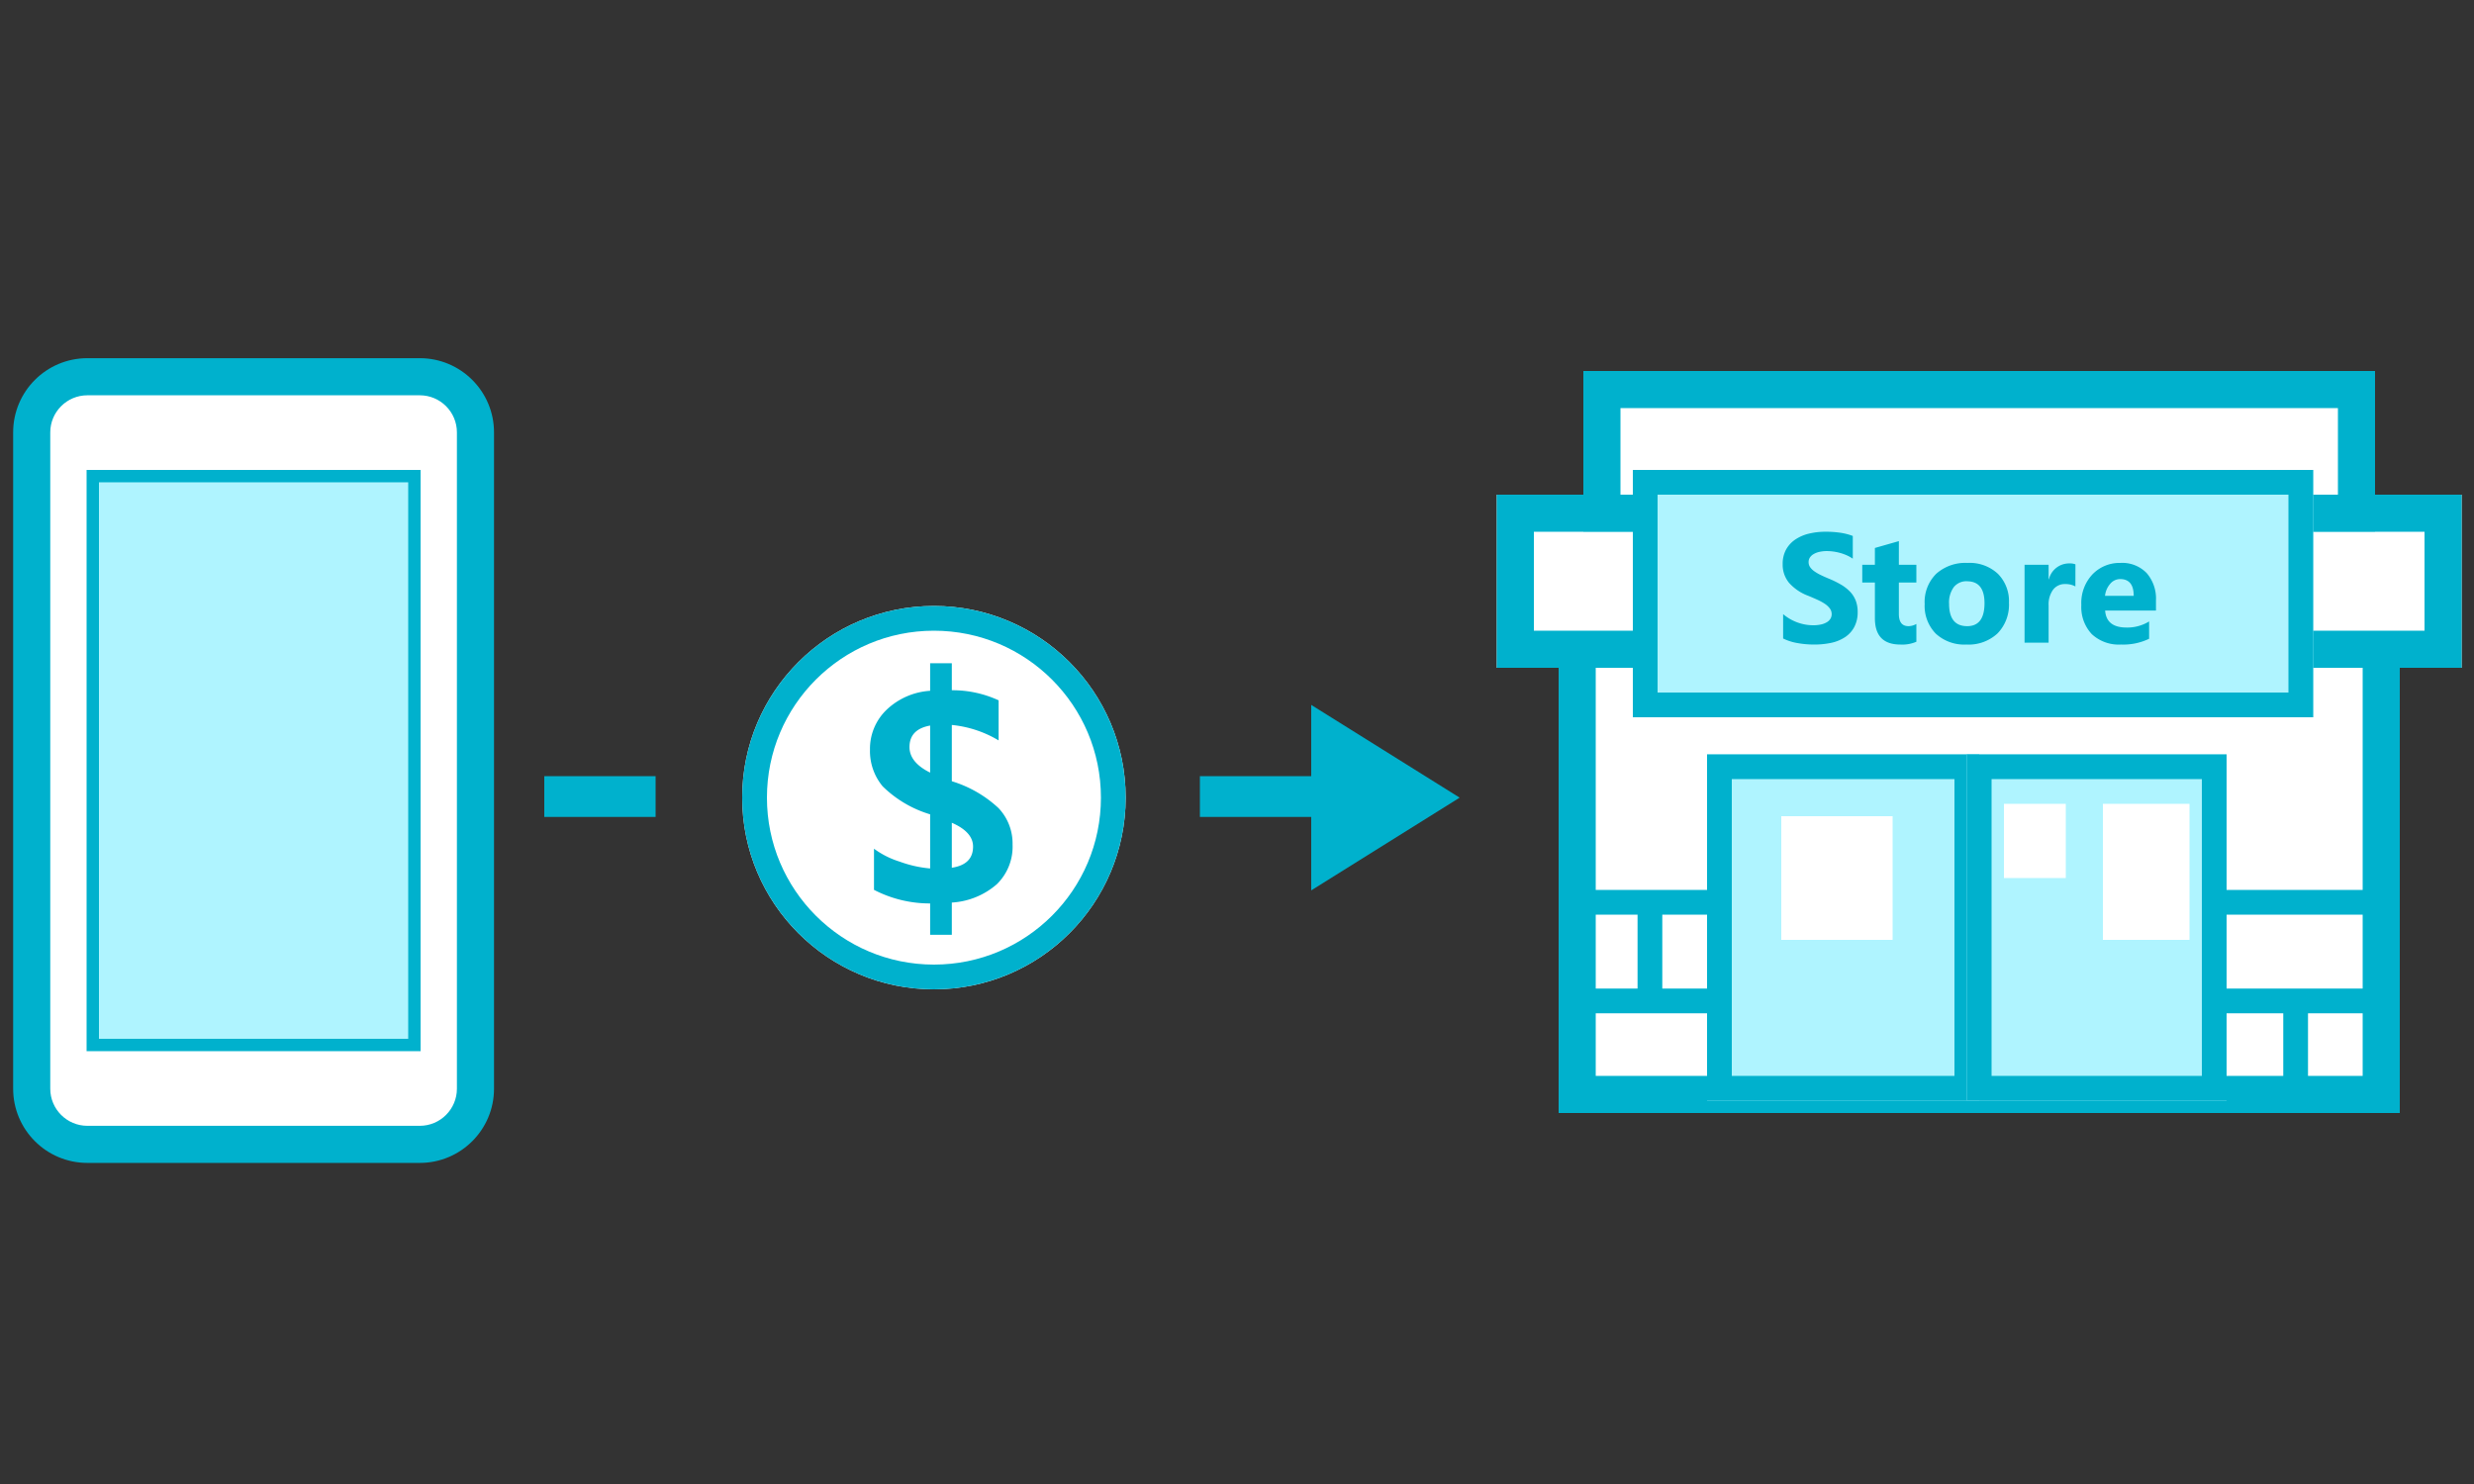 <svg xmlns="http://www.w3.org/2000/svg" width="200" height="120" viewBox="0 0 200 120"><rect x="0" y="0" width="200" height="120" fill="#333333" stroke="none"/><rect width="200" height="120" fill="rgba(255,255,255,0)"/><g transform="translate(-1033 -4423)"><path d="M67,0,79,7.5,67,15ZM58,9.059V5.765h9V9.059Zm-17,0V5.765h9V9.059Zm-14,0V5.765h9V9.059Zm-22,0V5.765h9V9.059Zm-14,0V5.765H0V9.059Z" transform="translate(1072 4480)" fill="#00b1cd"/><g transform="translate(1154.397 4455)"><g transform="translate(4.603 19)" fill="#fff" stroke="#00b1cd" stroke-width="3"><rect width="68" height="39" stroke="none"/><rect x="1.5" y="1.5" width="65" height="36" fill="none"/></g><g transform="translate(16.603 29)" fill="#aff4ff" stroke="#00b1cd" stroke-width="2"><rect width="22" height="28" stroke="none"/><rect x="1" y="1" width="20" height="26" fill="none"/></g><g transform="translate(37.603 29)" fill="#aff4ff" stroke="#00b1cd" stroke-width="2"><rect width="21" height="28" stroke="none"/><rect x="1" y="1" width="19" height="26" fill="none"/></g><g transform="translate(-0.397 8)" fill="#fff" stroke="#00b1cd" stroke-width="3"><rect width="78" height="14" stroke="none"/><rect x="1.5" y="1.5" width="75" height="11" fill="none"/></g><g transform="translate(6.603 -2)" fill="#fff" stroke="#00b1cd" stroke-width="3"><rect width="64" height="13" stroke="none"/><rect x="1.5" y="1.5" width="61" height="10" fill="none"/></g><g transform="translate(10.603 6)" fill="#aff4ff" stroke="#00b1cd" stroke-width="2"><rect width="55" height="20" stroke="none"/><rect x="1" y="1" width="53" height="18" fill="none"/></g><path d="M-11.85,1.511V-.458a3.782,3.782,0,0,0,1.163.674A3.737,3.737,0,0,0-9.421.441,2.81,2.81,0,0,0-8.766.373,1.534,1.534,0,0,0-8.3.185.818.818,0,0,0-8.018-.1a.706.706,0,0,0,.092-.354.765.765,0,0,0-.148-.461,1.589,1.589,0,0,0-.4-.375,4.21,4.21,0,0,0-.606-.332q-.351-.16-.757-.326A3.861,3.861,0,0,1-11.38-3a2.3,2.3,0,0,1-.507-1.5,2.39,2.39,0,0,1,.277-1.184,2.351,2.351,0,0,1,.754-.815,3.379,3.379,0,0,1,1.1-.471,5.673,5.673,0,0,1,1.329-.151A7.991,7.991,0,0,1-7.2-7.036a4.8,4.8,0,0,1,.981.255v1.839A2.967,2.967,0,0,0-6.7-5.212a3.826,3.826,0,0,0-.538-.194,4.105,4.105,0,0,0-.551-.114,3.9,3.9,0,0,0-.52-.037,2.711,2.711,0,0,0-.615.065,1.578,1.578,0,0,0-.467.181.9.9,0,0,0-.3.28.663.663,0,0,0-.1.366.7.7,0,0,0,.117.4,1.341,1.341,0,0,0,.332.332,3.525,3.525,0,0,0,.523.308q.308.151.7.311a7.745,7.745,0,0,1,.95.471,3.378,3.378,0,0,1,.723.563,2.193,2.193,0,0,1,.461.717,2.532,2.532,0,0,1,.16.938A2.513,2.513,0,0,1-6.114.61a2.272,2.272,0,0,1-.76.812,3.294,3.294,0,0,1-1.116.446A6.452,6.452,0,0,1-9.335,2a7.473,7.473,0,0,1-1.381-.123A4.169,4.169,0,0,1-11.85,1.511Zm10.771.264A2.873,2.873,0,0,1-2.378,2Q-4.432,2-4.432-.131V-3.016H-5.453V-4.45h1.021V-5.809l1.938-.554V-4.45H-1.08v1.433H-2.494V-.47q0,.984.781.984A1.317,1.317,0,0,0-1.08.336ZM2.968,2A3.386,3.386,0,0,1,.492,1.12a3.2,3.2,0,0,1-.9-2.4A3.2,3.2,0,0,1,.526-3.721,3.533,3.533,0,0,1,3.054-4.6a3.345,3.345,0,0,1,2.46.883,3.138,3.138,0,0,1,.892,2.334,3.331,3.331,0,0,1-.92,2.479A3.423,3.423,0,0,1,2.968,2Zm.049-5.118a1.3,1.3,0,0,0-1.07.474A2.089,2.089,0,0,0,1.565-1.3Q1.565.514,3.029.514q1.4,0,1.4-1.864Q4.425-3.115,3.017-3.115Zm8.759.418a1.686,1.686,0,0,0-.818-.191,1.179,1.179,0,0,0-.99.464,2.026,2.026,0,0,0-.357,1.264V1.849H7.667v-6.3H9.611v1.169h.025A1.682,1.682,0,0,1,11.3-4.56a1.252,1.252,0,0,1,.48.074ZM18.29-.747H14.181Q14.28.625,15.91.625A3.375,3.375,0,0,0,17.736.133v1.4A4.8,4.8,0,0,1,15.467,2,3.2,3.2,0,0,1,13.1,1.157,3.2,3.2,0,0,1,12.256-1.2a3.371,3.371,0,0,1,.91-2.485A3.033,3.033,0,0,1,15.405-4.6a2.753,2.753,0,0,1,2.131.818,3.15,3.15,0,0,1,.754,2.221Zm-1.8-1.193q0-1.353-1.095-1.353a1.045,1.045,0,0,0-.809.388,1.759,1.759,0,0,0-.415.966Z" transform="translate(34.603 18.119)" fill="#00b1cd"/><line x2="13.775" transform="translate(4.734 40.962)" fill="none" stroke="#00b1cd" stroke-width="2"/><line x2="13.775" transform="translate(4.734 48.938)" fill="none" stroke="#00b1cd" stroke-width="2"/><line x2="13.775" transform="translate(57.659 40.962)" fill="none" stroke="#00b1cd" stroke-width="2"/><line x2="13.775" transform="translate(57.659 48.938)" fill="none" stroke="#00b1cd" stroke-width="2"/><line y1="8.7" transform="translate(11.984 40.237)" fill="none" stroke="#00b1cd" stroke-width="2"/><line y1="8.7" transform="translate(64.184 48.212)" fill="none" stroke="#00b1cd" stroke-width="2"/><rect width="9" height="10" transform="translate(22.603 34)" fill="#fff"/><rect width="5" height="6" transform="translate(40.603 33)" fill="#fff"/><rect width="7" height="11" transform="translate(48.603 33)" fill="#fff"/></g><g transform="translate(-19)"><g transform="translate(1112 4472)" fill="#fff" stroke="#00b1cd" stroke-width="2"><circle cx="15.5" cy="15.5" r="15.5" stroke="none"/><circle cx="15.5" cy="15.5" r="14.5" fill="none"/></g><path d="M-.893-6.747v2.606H-2.646V-6.675a9.8,9.8,0,0,1-4.539-1.1v-3.326a7.007,7.007,0,0,0,2.077,1.045,9.554,9.554,0,0,0,2.462.552V-13.88a9.285,9.285,0,0,1-3.836-2.263,4.458,4.458,0,0,1-1.027-2.972,4.365,4.365,0,0,1,1.333-3.212,5.6,5.6,0,0,1,3.53-1.543V-26.1H-.893v2.185A8.888,8.888,0,0,1,2.89-23.1v3.242A9.078,9.078,0,0,0-.893-21.108v4.551a9.642,9.642,0,0,1,3.77,2.167,4.158,4.158,0,0,1,1.141,2.948A4.243,4.243,0,0,1,2.746-8.23,6.077,6.077,0,0,1-.893-6.747ZM-2.646-17.254V-21.06q-1.669.3-1.669,1.741Q-4.315-18.082-2.646-17.254ZM-.893-13.2v3.638Q.824-9.821.824-11.274.824-12.451-.893-13.2Z" transform="translate(1129.839 4502.73)" fill="#00b1cd"/></g><g transform="translate(-6.437 5.964)"><g transform="translate(1040.5 4511.072) rotate(-90)" fill="#fff"><path d="M 59.072 37.374 L 6 37.374 C 3.519 37.374 1.5 35.356 1.5 32.874 L 1.5 6 C 1.5 3.519 3.519 1.5 6 1.5 L 59.072 1.5 C 61.554 1.5 63.572 3.519 63.572 6 L 63.572 32.874 C 63.572 35.356 61.554 37.374 59.072 37.374 Z" stroke="none"/><path d="M 6 3 C 4.346 3 3 4.346 3 6 L 3 32.874 C 3 34.529 4.346 35.874 6 35.874 L 59.072 35.874 C 60.726 35.874 62.072 34.529 62.072 32.874 L 62.072 6 C 62.072 4.346 60.726 3 59.072 3 L 6 3 M 6 3.814697265625e-06 L 59.072 3.814697265625e-06 C 62.386 3.814697265625e-06 65.072 2.686 65.072 6 L 65.072 32.874 C 65.072 36.188 62.386 38.874 59.072 38.874 L 6 38.874 C 2.686 38.874 0 36.188 0 32.874 L 0 6 C 0 2.686 2.686 3.814697265625e-06 6 3.814697265625e-06 Z" stroke="none" fill="#00b1cd"/></g><g transform="translate(1046.437 4455.036)" fill="#aff4ff"><path d="M 26.5 46.5 L 0.5 46.5 L 0.5 0.5 L 26.5 0.5 L 26.5 46.5 Z" stroke="none"/><path d="M 1 1 L 1 46 L 26 46 L 26 1 L 1 1 M 0 0 L 27 0 L 27 47 L 0 47 L 0 0 Z" stroke="none" fill="#00b1cd"/></g></g></g></svg>